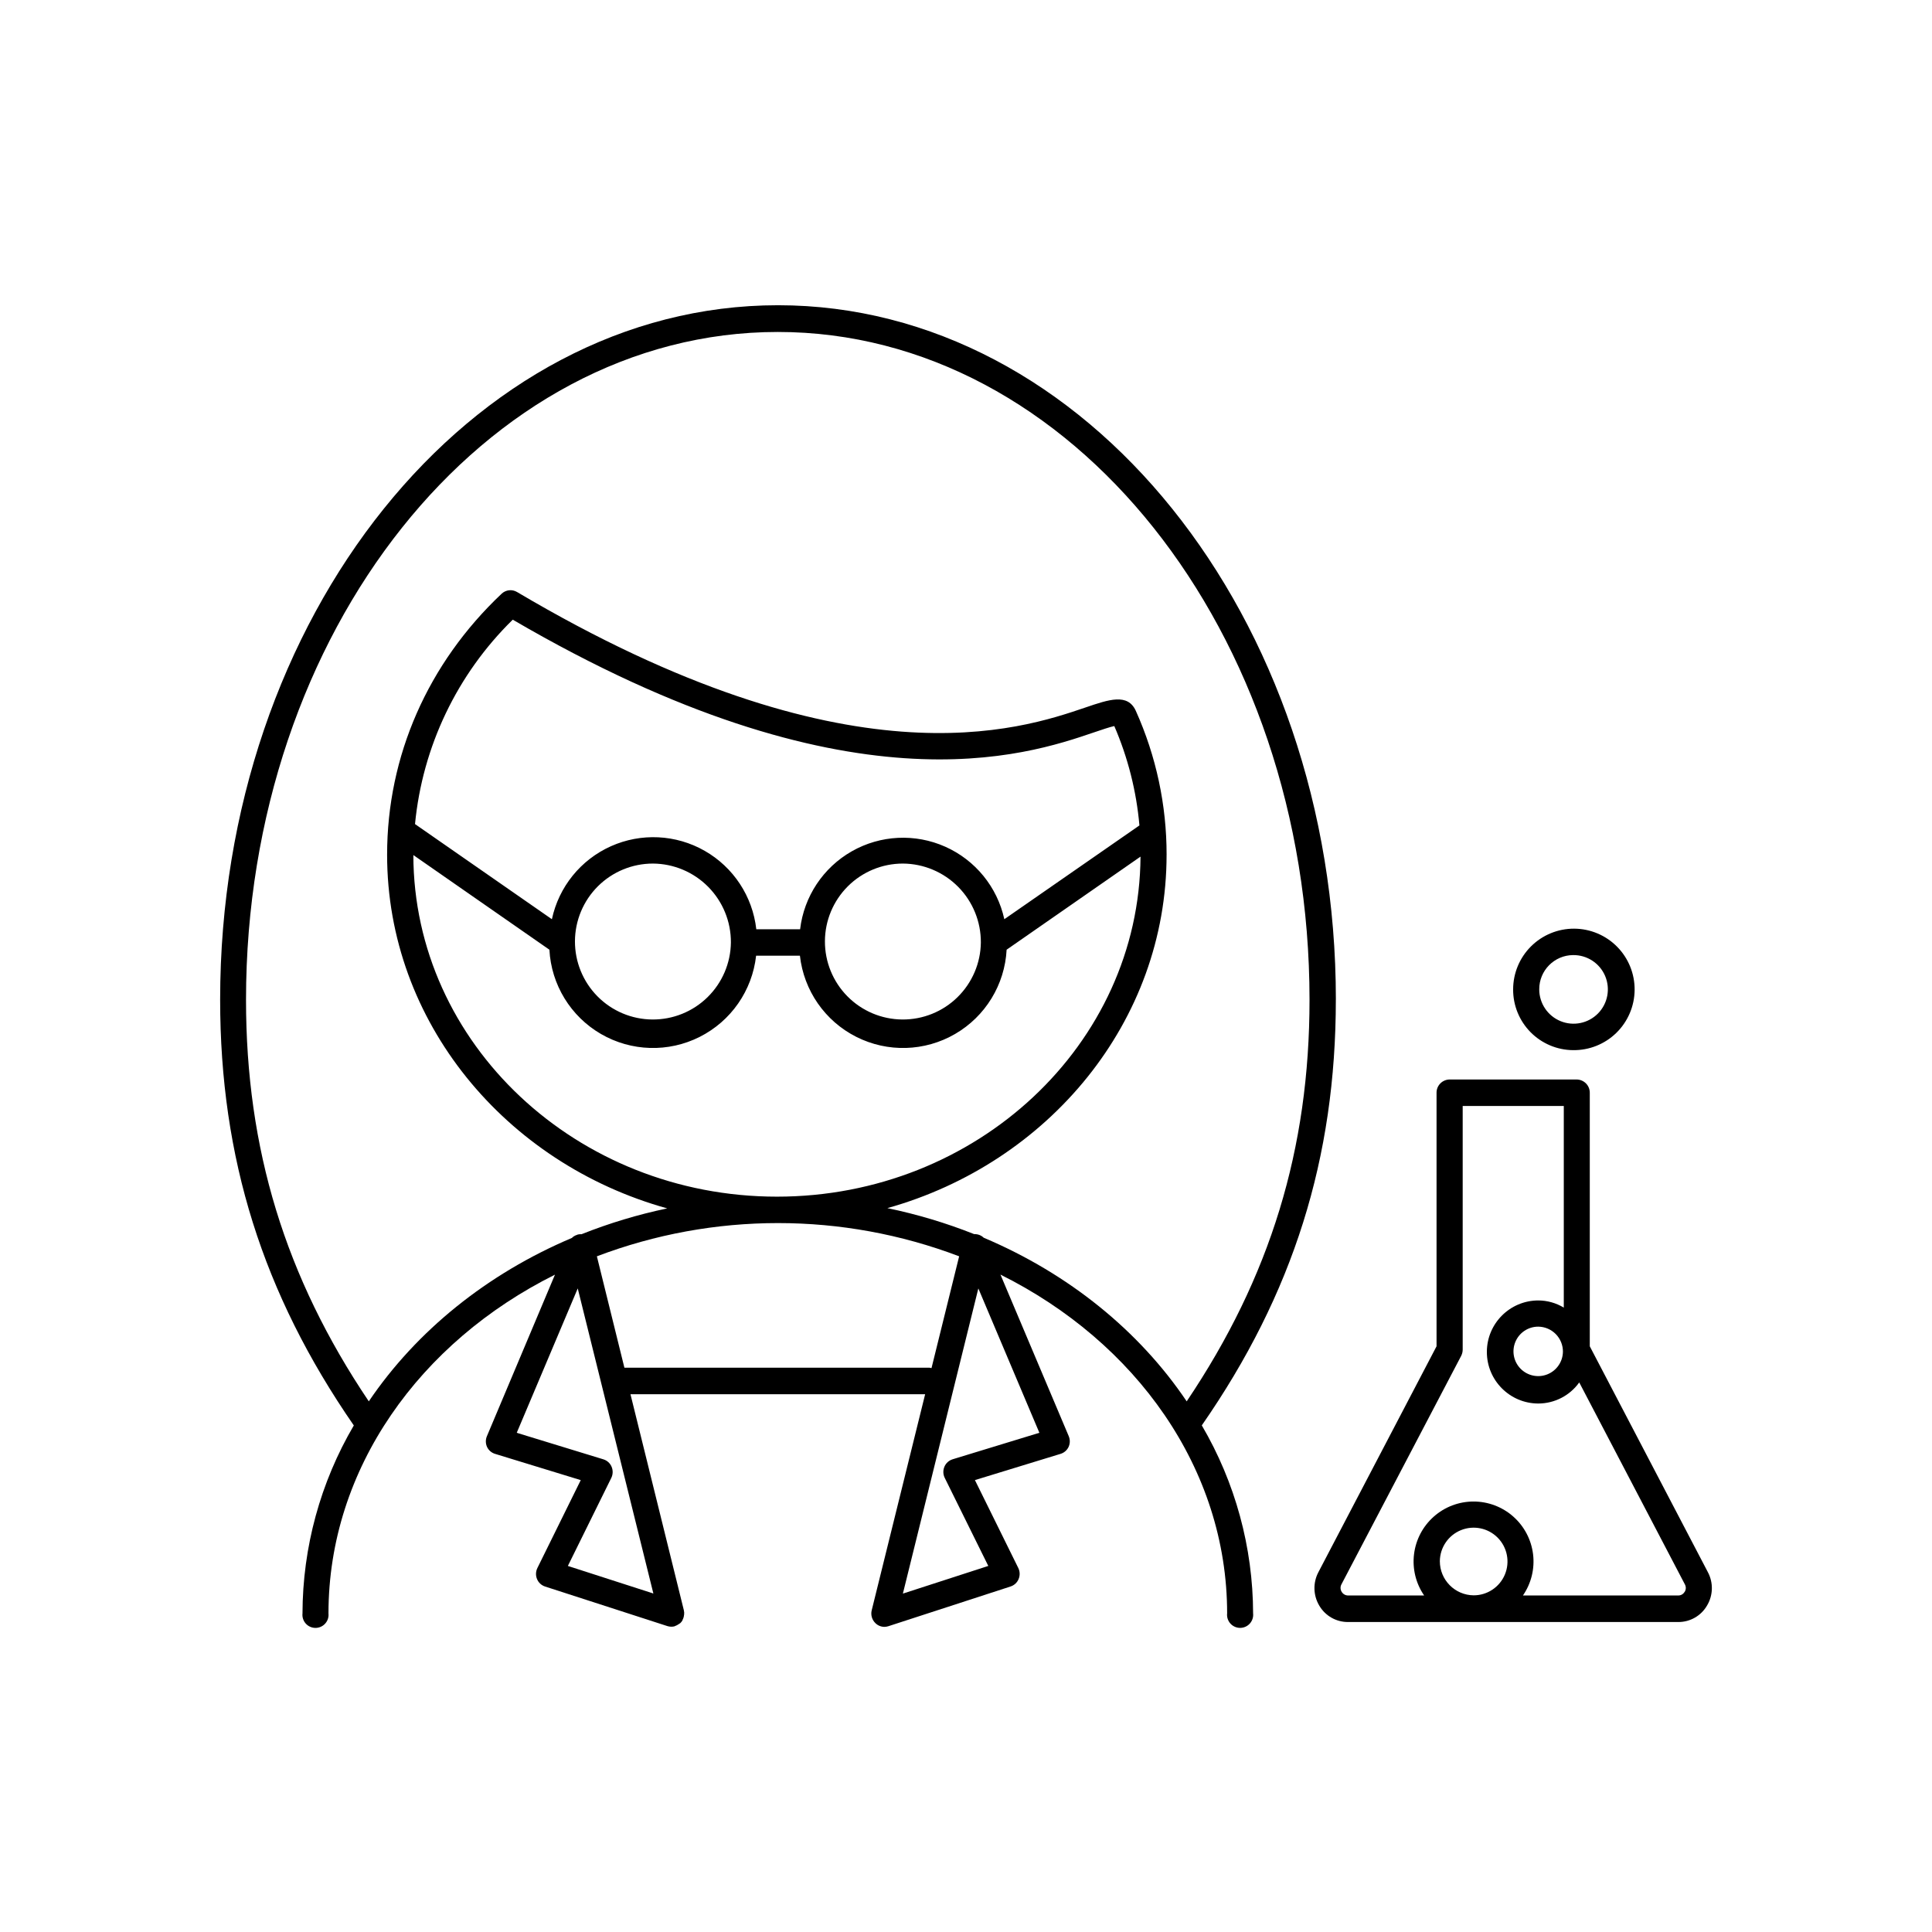 <?xml version="1.0" encoding="UTF-8"?>
<!-- Uploaded to: SVG Repo, www.svgrepo.com, Generator: SVG Repo Mixer Tools -->
<svg fill="#000000" width="800px" height="800px" version="1.1" viewBox="144 144 512 512" xmlns="http://www.w3.org/2000/svg">
 <g>
  <path d="m498.02 408.9c0-101.46-66.32-184.01-147.84-184.01-81.516 0-147.84 82.539-147.84 184.01 0 42.016 11.285 77.941 35.426 112.86h-0.004c-8.867 15.109-13.559 32.305-13.598 49.82-0.105 0.977 0.211 1.953 0.867 2.684s1.594 1.148 2.574 1.148c0.984 0 1.922-0.418 2.578-1.148s0.973-1.707 0.867-2.684c0-38.375 24.215-71.941 60.023-89.781l-18.016 42.758c-0.402 0.91-0.402 1.949 0 2.863 0.41 0.898 1.188 1.582 2.137 1.867l22.711 6.957-11.484 23.281c-0.461 0.926-0.496 2.004-0.098 2.953 0.387 0.938 1.168 1.656 2.133 1.969l32.422 10.488c0.32 0.098 0.652 0.152 0.984 0.16h0.051c0.281 0 0.562-0.035 0.836-0.102 0.066-0.027 0.129-0.059 0.188-0.098 0.23-0.074 0.453-0.184 0.66-0.312 0.18-0.098 0.348-0.203 0.512-0.328 0.051-0.051 0.117-0.059 0.168-0.109v0.004c0.227-0.219 0.426-0.469 0.59-0.738v-0.078c0.18-0.324 0.309-0.68 0.371-1.043 0-0.109 0-0.207 0.051-0.316 0.059-0.41 0.039-0.828-0.059-1.23l-14.148-57.258h78.09l-14.16 57.258c-0.305 1.23 0.07 2.527 0.984 3.406 0.629 0.621 1.477 0.973 2.359 0.984 0.359-0.004 0.715-0.059 1.055-0.168l32.391-10.531c0.969-0.309 1.75-1.027 2.137-1.965 0.402-0.953 0.371-2.031-0.09-2.953l-11.484-23.281 22.711-6.957h0.004c0.941-0.293 1.715-0.973 2.125-1.871 0.402-0.91 0.402-1.949 0-2.863l-18.074-42.766c35.848 17.852 60.074 51.406 60.074 89.789l-0.004 0.004c-0.105 0.977 0.211 1.953 0.867 2.684 0.656 0.73 1.594 1.148 2.578 1.148 0.98 0 1.918-0.418 2.574-1.148 0.656-0.73 0.973-1.707 0.867-2.684-0.039-17.523-4.734-34.719-13.598-49.832 24.227-34.891 35.523-70.816 35.523-112.84zm-203.53 150.09 11.512-23.332v0.004c0.449-0.93 0.48-2.004 0.078-2.953-0.395-0.945-1.191-1.668-2.172-1.969l-22.969-7.035 16.168-38.258 20.043 80.848zm101.96-28.262v0.004c-0.98 0.301-1.777 1.02-2.172 1.965-0.402 0.953-0.371 2.031 0.086 2.953l11.543 23.34-22.633 7.332 19.996-80.875 16.176 38.258zm-5.59-24.168v0.004c-0.164-0.051-0.336-0.086-0.512-0.109h-80.875l-7.293-29.52h0.004c30.922-11.742 65.074-11.742 96 0zm19.297-118.96v0.004c-1.867-8.531-7.68-15.664-15.66-19.219-7.977-3.551-17.168-3.102-24.758 1.215-7.59 4.32-12.676 11.988-13.699 20.66h-11.613c-0.98-8.715-6.062-16.434-13.676-20.781-7.613-4.348-16.848-4.801-24.848-1.219-8.004 3.582-13.816 10.766-15.645 19.344l-36.27-25.211h-0.004c1.98-20.543 11.156-39.73 25.902-54.172 89.09 51.996 136.23 35.938 154.07 29.855 1.969-0.66 4.094-1.398 5.344-1.664v0.004c3.613 8.363 5.863 17.254 6.66 26.332zm-6.219 6.172c-0.066 5.465-2.297 10.68-6.203 14.508-3.902 3.824-9.164 5.945-14.629 5.898-5.465-0.043-10.691-2.25-14.531-6.141-3.84-3.887-5.984-9.141-5.961-14.605 0.02-5.465 2.207-10.699 6.082-14.559 3.871-3.856 9.113-6.019 14.578-6.019 5.516 0.035 10.789 2.258 14.664 6.18 3.875 3.926 6.031 9.227 6 14.738zm-66.242 0c-0.066 5.465-2.297 10.68-6.203 14.508-3.902 3.824-9.164 5.945-14.629 5.898-5.465-0.043-10.691-2.25-14.531-6.141-3.84-3.887-5.984-9.141-5.965-14.605 0.023-5.465 2.211-10.699 6.082-14.559 3.875-3.856 9.117-6.019 14.582-6.019 5.512 0.035 10.789 2.258 14.66 6.18 3.875 3.926 6.035 9.227 6.004 14.738zm-48.098 1.91c0.488 9.273 5.629 17.676 13.664 22.336 8.035 4.66 17.883 4.949 26.176 0.762 8.293-4.184 13.91-12.273 14.938-21.504h11.613c1.027 9.23 6.644 17.32 14.941 21.504 8.293 4.188 18.137 3.898 26.172-0.762 8.039-4.66 13.176-13.062 13.664-22.336l35.484-24.668c-0.316 49.742-43.406 90.113-96.344 90.113-53.086 0-96.273-40.582-96.363-90.527zm115.13 76.359c-0.68-0.668-1.605-1.027-2.559-0.984-7.453-2.961-15.152-5.266-23.008-6.891 42.727-11.965 73.996-49.418 73.996-93.656h0.004c0.012-13.137-2.766-26.129-8.148-38.109-2.137-4.734-7.074-3.051-13.344-0.914-17.172 5.844-62.801 21.391-150.64-30.594-1.316-0.789-2.996-0.598-4.106 0.461-19.562 18.461-30.336 43.02-30.336 69.156 0 44.281 31.379 81.82 74.234 93.727-7.75 1.621-15.344 3.91-22.703 6.84-0.328-0.016-0.66 0.012-0.984 0.078-0.051 0-0.09 0.051-0.148 0.07l0.004-0.004c-0.348 0.105-0.68 0.258-0.984 0.453-0.117 0.09-0.215 0.188-0.336 0.285l-0.137 0.117c-22.414 9.484-41.141 24.602-53.797 43.297-22.16-32.926-32.539-66.914-32.539-106.42 0-97.582 63.211-176.98 140.92-176.98s140.92 79.398 140.92 176.98c0 39.539-10.391 73.484-32.551 106.42-12.586-18.703-31.301-33.848-53.715-43.332z"/>
  <path d="m596.61 560.65-31.301-59.867v-67.188c0.008-1.926-1.539-3.496-3.465-3.516h-33.684c-1.926 0.02-3.473 1.59-3.461 3.516v67.188l-31.312 59.867c-1.473 2.789-1.383 6.144 0.234 8.855 1.574 2.699 4.465 4.356 7.59 4.348h87.578-0.004c3.125 0.008 6.016-1.648 7.586-4.348 1.633-2.707 1.719-6.07 0.238-8.855zm-71.035-2.953c0.047-3.613 2.262-6.848 5.613-8.199 3.356-1.348 7.191-0.555 9.73 2.019s3.285 6.418 1.891 9.754c-1.395 3.336-4.656 5.508-8.27 5.508-4.965-0.043-8.965-4.078-8.965-9.043zm64.875 8.137c-0.336 0.605-0.973 0.984-1.664 0.984h-41.191c2.199-3.195 3.156-7.086 2.684-10.938-0.473-3.852-2.336-7.398-5.242-9.969-2.906-2.574-6.652-3.992-10.531-3.992-3.883 0-7.629 1.418-10.531 3.992-2.906 2.57-4.773 6.117-5.242 9.969-0.473 3.852 0.48 7.742 2.68 10.938h-20.199c-0.691-0.016-1.32-0.387-1.664-0.984-0.367-0.598-0.387-1.352-0.051-1.969l31.727-60.543c0.258-0.512 0.398-1.074 0.402-1.645v-64.582h26.793v53.434c-2.031-1.227-4.356-1.883-6.731-1.898-7.543 0-13.656 6.113-13.656 13.656 0 7.543 6.113 13.66 13.656 13.66 4.297-0.012 8.328-2.094 10.824-5.59l28.043 53.609c0.297 0.609 0.258 1.332-0.105 1.906zm-32.254-63.617h-0.004c-0.035 2.644-1.656 5.008-4.106 5.992-2.453 0.988-5.258 0.402-7.113-1.48-1.855-1.883-2.398-4.695-1.375-7.133 1.02-2.438 3.406-4.023 6.051-4.019 1.754 0.016 3.43 0.73 4.66 1.984 1.227 1.254 1.906 2.941 1.883 4.699z"/>
  <path d="m560.88 422.3c4.281 0.059 8.41-1.594 11.473-4.586 3.059-2.996 4.805-7.086 4.84-11.367 0.039-4.281-1.629-8.402-4.637-11.449-3.008-3.051-7.106-4.773-11.387-4.793-4.281-0.02-8.395 1.668-11.43 4.688-3.035 3.019-4.742 7.125-4.742 11.41-0.023 4.238 1.637 8.312 4.613 11.332 2.977 3.016 7.031 4.731 11.27 4.766zm0-25.191c3.688-0.051 7.043 2.129 8.492 5.523 1.445 3.394 0.699 7.324-1.891 9.953-2.59 2.625-6.508 3.426-9.922 2.027s-5.644-4.723-5.644-8.41c-0.031-4.988 3.981-9.055 8.965-9.094z"/>
 </g>
</svg>